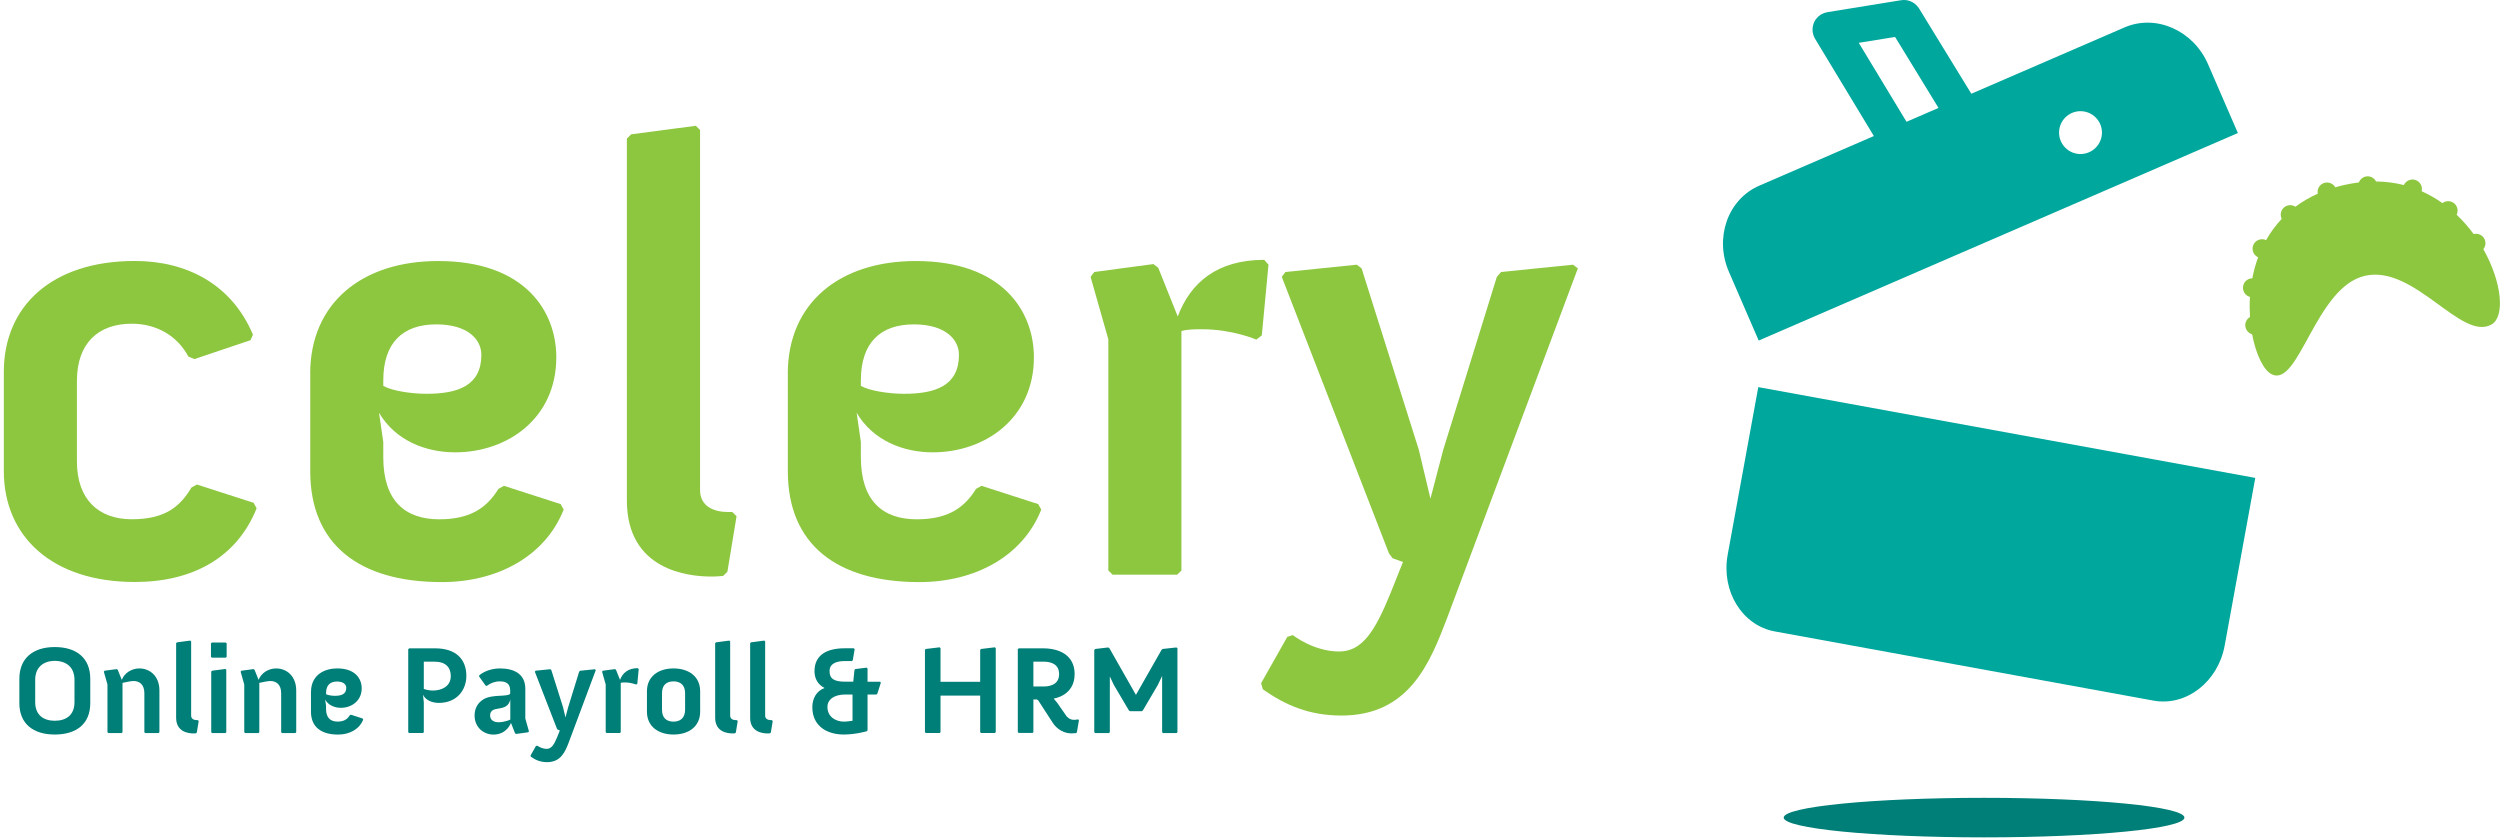<?xml version="1.0" encoding="utf-8"?>
<!-- Generator: Adobe Illustrator 24.1.3, SVG Export Plug-In . SVG Version: 6.00 Build 0)  -->
<svg version="1.1" id="Layer_1" xmlns="http://www.w3.org/2000/svg" xmlns:xlink="http://www.w3.org/1999/xlink" x="0px" y="0px"
	 viewBox="0 0 483 162" style="enable-background:new 0 0 483 162;" xml:space="preserve">
<style type="text/css">
	.st0{fill:#00A79D;}
	.st1{fill:#8DC63F;}
	.st2{fill:none;}
	.st3{fill:#007F78;}
</style>
<g>
	<path class="st0" d="M333.79,107.16c-1.29,7.04,2.78,13.67,9.09,14.83l73.19,13.37c6.31,1.15,12.46-3.62,13.74-10.65l5.91-32.38
		L339.7,74.79L333.79,107.16z"/>
	<path class="st1" d="M456.93,53.28c-9.59,2.17-12.75,21.65-18.03,19.03c-1.55-0.77-3.04-3.75-3.79-7.73
		c-0.62-0.18-1.12-0.68-1.28-1.35c-0.18-0.8,0.19-1.59,0.87-1.98c-0.08-1.25-0.09-2.56-0.01-3.89c-0.63-0.17-1.15-0.67-1.3-1.36
		c-0.22-0.99,0.39-1.97,1.38-2.19c0.13-0.03,0.25-0.04,0.38-0.05c0.26-1.36,0.63-2.72,1.12-4.05c-0.5-0.23-0.9-0.68-1.03-1.26
		c-0.22-0.99,0.4-1.97,1.39-2.19c0.41-0.09,0.83-0.03,1.18,0.13c0.82-1.45,1.82-2.83,3.02-4.11c-0.06-0.13-0.12-0.26-0.15-0.41
		c-0.22-0.99,0.4-1.97,1.38-2.19c0.5-0.12,1.01-0.01,1.41,0.26c1.28-0.95,2.71-1.8,4.32-2.52c-0.18-0.96,0.43-1.9,1.39-2.12
		c0.81-0.18,1.61,0.21,2,0.89c0.57-0.17,1.16-0.32,1.76-0.46c0.95-0.21,1.88-0.37,2.78-0.48c0.21-0.55,0.69-0.99,1.31-1.14
		c0.83-0.19,1.65,0.22,2.02,0.95c1.9,0.02,3.69,0.27,5.37,0.69c0.23-0.5,0.68-0.89,1.26-1.02c0.99-0.23,1.97,0.4,2.19,1.38
		c0.07,0.29,0.05,0.57-0.01,0.84c1.43,0.64,2.77,1.41,4.01,2.29c0.2-0.15,0.44-0.27,0.7-0.33c0.99-0.22,1.97,0.39,2.19,1.38
		c0.1,0.42,0.03,0.84-0.14,1.2c1.23,1.16,2.32,2.42,3.29,3.74c0.02,0,0.04-0.01,0.05-0.02c0.99-0.22,1.97,0.4,2.19,1.38
		c0.13,0.57-0.03,1.13-0.37,1.55c3.61,6.38,4.21,13.01,1.61,14.53C475.57,66.07,466.52,51.11,456.93,53.28z"/>
	<g>
		<polygon class="st2" points="359.11,8.27 368.34,23.53 374.53,20.85 366.13,7.14 		"/>
		<path class="st0" d="M426.6,12.42c-2.84-6.56-10.07-9.75-16.15-7.12l-29.59,12.81L370.76,1.63c0-0.01-0.01-0.01-0.01-0.02
			c-0.06-0.09-0.13-0.18-0.2-0.26c-0.77-1.01-2.01-1.5-3.22-1.31c-0.01,0-0.01,0-0.02,0L353.1,2.34c0,0-0.01,0-0.01,0l-0.05,0.01
			c-0.07,0.01-0.14,0.04-0.21,0.06c-0.14,0.03-0.28,0.06-0.42,0.11c-0.14,0.05-0.26,0.12-0.39,0.19c-0.06,0.03-0.13,0.06-0.2,0.09
			c-0.01,0-0.01,0.01-0.02,0.01c-0.15,0.09-0.28,0.2-0.41,0.31c-0.04,0.04-0.09,0.07-0.13,0.1c-0.11,0.1-0.2,0.21-0.29,0.33
			c-0.05,0.06-0.11,0.11-0.15,0.17c-0.31,0.43-0.5,0.93-0.59,1.46c-0.02,0.13-0.05,0.25-0.05,0.38c0,0.06,0.01,0.11,0.01,0.17
			c0,0.17,0,0.34,0.03,0.51c0,0.01,0,0.01,0,0.02c0.02,0.15,0.07,0.29,0.11,0.43c0.02,0.06,0.02,0.12,0.05,0.18
			c0.07,0.21,0.17,0.4,0.28,0.59c0.01,0.01,0.01,0.02,0.01,0.03l11.36,18.79l-22.14,9.59c-6.08,2.63-8.71,10.09-5.86,16.65
			l5.75,13.27l92.58-40.09L426.6,12.42z M368.34,23.53l-9.23-15.26l7.02-1.13l8.39,13.71L368.34,23.53z M401.95,29.76
			c-2.29,0-4.14-1.86-4.14-4.14c0-2.29,1.85-4.14,4.14-4.14c2.29,0,4.15,1.86,4.15,4.14C406.09,27.9,404.24,29.76,401.95,29.76z"/>
	</g>
	<path class="st3" d="M422.03,157.96c0,2.11-17.33,3.82-38.71,3.82c-21.38,0-38.71-1.71-38.71-3.82c0-2.11,17.33-3.82,38.71-3.82
		C404.69,154.14,422.03,155.85,422.03,157.96z"/>
	<g>
		<path class="st1" d="M0.74,71.84c0-12.71,9.3-21.42,25.3-21.42c10,0,18.71,4.47,22.83,14.24l-0.47,1.06l-10.83,3.65L36.4,68.9
			c-2.12-4-6.12-6.36-10.95-6.36c-6.47,0-10.59,3.77-10.59,11.06v15.54c0,7.3,4.12,11.18,10.59,11.18c6.36,0,9.3-2.35,11.53-6.12
			l1.06-0.59l10.95,3.53l0.59,1.06c-3.77,9.42-12.24,14.24-23.54,14.24c-16.01,0-25.3-8.83-25.3-21.42V71.84z"/>
		<path class="st1" d="M59.93,72.2c0-13.65,10-21.77,24.72-21.77c16.83,0,22.83,9.77,22.83,18.6c0,11.77-9.41,18.36-19.54,18.36
			c-5.65,0-11.53-2.24-14.71-7.65l0.82,5.65v2.94c0,8.47,4.24,12,10.83,12c6,0,9.18-2.24,11.42-5.88l1.06-0.59l10.95,3.53l0.59,1.06
			c-3.53,8.95-12.71,14.01-23.54,14.01c-16.01,0-25.42-7.3-25.42-21.42V72.2z M82.41,76.08c6,0,10.59-1.53,10.59-7.53
			c0-2.94-2.59-5.88-8.71-5.88c-6.47,0-10.24,3.53-10.24,10.83v1.06C75.71,75.49,79.35,76.08,82.41,76.08z"/>
		<path class="st1" d="M121.13,26.77l0.82-0.82l12.48-1.65l0.82,0.82v69.56c0,3.18,2.71,4.24,5.41,4.24h0.82l0.82,0.82l-1.77,10.71
			l-0.82,0.82c-0.12,0-1.29,0.12-2.24,0.12c-4.47,0-16.36-1.18-16.36-14.71V26.77z"/>
		<path class="st1" d="M152.2,72.2c0-13.65,10-21.77,24.72-21.77c16.83,0,22.83,9.77,22.83,18.6c0,11.77-9.42,18.36-19.54,18.36
			c-5.65,0-11.53-2.24-14.71-7.65l0.82,5.65v2.94c0,8.47,4.24,12,10.83,12c6,0,9.18-2.24,11.42-5.88l1.06-0.59l10.95,3.53l0.59,1.06
			c-3.53,8.95-12.71,14.01-23.54,14.01c-16.01,0-25.42-7.3-25.42-21.42V72.2z M174.68,76.08c6,0,10.59-1.53,10.59-7.53
			c0-2.94-2.59-5.88-8.71-5.88c-6.47,0-10.24,3.53-10.24,10.83v1.06C167.97,75.49,171.62,76.08,174.68,76.08z"/>
		<path class="st1" d="M214.11,65.49l-3.41-12l0.71-0.94l11.42-1.53l0.94,0.71l3.77,9.42c2.47-6.59,7.65-10.95,16.71-10.95
			l0.82,0.94l-1.29,13.65l-1.06,0.82c0,0-4.59-2-10.47-2c-1.29,0-2.94,0-4,0.35v46.25l-0.82,0.82h-12.48l-0.82-0.82V65.49z"/>
		<path class="st1" d="M258.71,125.87c4.47,0,6.94-3.88,10-11.42l2.35-5.88l-2-0.71l-0.71-0.94l-20.71-53.43l0.71-0.94l13.77-1.41
			l0.94,0.71l11.06,35.07l2.24,9.42l2.47-9.42l10.36-33.43l0.82-0.94l13.89-1.41l0.94,0.71l-25.31,67.68
			c-3.29,8.59-7.3,18.71-20.36,18.71c-6.24,0-10.83-2-15.18-5.06l-0.35-1.18l5.06-8.95l1.06-0.35
			C249.76,122.69,253.77,125.87,258.71,125.87z"/>
	</g>
	<g>
		<path class="st3" d="M3.74,131.15c0-4,2.67-6.14,6.84-6.14c4.22,0,6.86,2.13,6.86,6.14v4.7c0,3.98-2.64,6.06-6.86,6.06
			c-4.17,0-6.84-2.09-6.84-6.06V131.15z M10.58,139.25c2.23,0,3.81-1.12,3.81-3.59v-4.34c0-2.4-1.58-3.64-3.81-3.64
			c-2.18,0-3.78,1.24-3.78,3.64v4.34C6.8,138.14,8.4,139.25,10.58,139.25z"/>
		<path class="st3" d="M20.76,132.24l-0.7-2.47l0.15-0.19l2.35-0.31l0.19,0.14l0.78,1.94c0.51-1.36,1.94-2.21,3.39-2.21
			c1.99,0,3.88,1.43,3.88,4.27v8.05l-0.17,0.17h-2.57l-0.17-0.17v-7.54c0-1.67-0.95-2.35-2.11-2.35c-0.41,0-1.53,0.22-2.11,0.36
			v9.53l-0.17,0.17h-2.57l-0.17-0.17V132.24z"/>
		<path class="st3" d="M34.02,124.27l0.17-0.17l2.57-0.34l0.17,0.17v14.33c0,0.65,0.56,0.87,1.12,0.87h0.17l0.17,0.17l-0.36,2.21
			l-0.17,0.17c-0.02,0-0.27,0.02-0.46,0.02c-0.92,0-3.37-0.24-3.37-3.03V124.27z"/>
		<path class="st3" d="M40.76,126.91v-2.62l0.17-0.15h2.69l0.17,0.15v2.62l-0.17,0.15h-2.69L40.76,126.91z M40.81,129.75l0.17-0.17
			l2.57-0.34l0.17,0.17v12.05l-0.17,0.17h-2.57l-0.17-0.17V129.75z"/>
		<path class="st3" d="M47.19,132.24l-0.7-2.47l0.15-0.19l2.35-0.31l0.19,0.14l0.78,1.94c0.51-1.36,1.94-2.21,3.39-2.21
			c1.99,0,3.88,1.43,3.88,4.27v8.05l-0.17,0.17h-2.57l-0.17-0.17v-7.54c0-1.67-0.95-2.35-2.11-2.35c-0.41,0-1.53,0.22-2.11,0.36
			v9.53l-0.17,0.17h-2.57l-0.17-0.17V132.24z"/>
		<path class="st3" d="M60.09,133.63c0-2.81,2.06-4.49,5.09-4.49c3.47,0,4.7,2.01,4.7,3.83c0,2.42-1.94,3.78-4.03,3.78
			c-1.16,0-2.38-0.46-3.03-1.58l0.17,1.16v0.61c0,1.75,0.87,2.47,2.23,2.47c1.24,0,1.89-0.46,2.35-1.21l0.22-0.12l2.26,0.73
			l0.12,0.22c-0.73,1.84-2.62,2.89-4.85,2.89c-3.3,0-5.24-1.5-5.24-4.41V133.63z M64.72,134.43c1.24,0,2.18-0.32,2.18-1.55
			c0-0.61-0.53-1.21-1.79-1.21c-1.33,0-2.11,0.73-2.11,2.23v0.22C63.34,134.31,64.09,134.43,64.72,134.43z"/>
		<path class="st3" d="M78.88,125.43l0.17-0.17h5.04c3.9,0,6.01,2.01,6.01,5.33c0,2.64-1.75,5.21-5.34,5.21
			c-1.12,0-2.52-0.44-3.03-1.58l0.15,1.5v5.75l-0.17,0.15h-2.67l-0.17-0.15V125.43z M83.65,133.41c1.67,0,3.44-0.78,3.44-2.81
			c0-1.7-1.07-2.76-3.03-2.76h-2.18v5.26C82.39,133.29,83.02,133.41,83.65,133.41z"/>
		<path class="st3" d="M93.4,135.11c1.7-1.04,4.7-0.41,5.17-1.09v-0.61c0-1.43-0.92-1.77-2.01-1.77c-0.92,0-1.79,0.32-2.5,0.87
			l-0.24-0.05l-1.26-1.77l0.05-0.24c1.07-0.87,2.57-1.31,3.98-1.31c2.74,0,4.9,1.07,4.9,3.93v5.75l0.7,2.47l-0.15,0.19l-2.35,0.32
			l-0.19-0.15l-0.78-1.99c0,0-0.78,2.26-3.37,2.26c-1.94,0-3.66-1.43-3.66-3.66C91.68,136.83,92.33,135.76,93.4,135.11z
			 M96.31,139.54c1.21,0,2.28-0.51,2.28-0.51v-3.86c-0.63,2.69-3.9,0.85-3.9,3.08C94.69,139.01,95.29,139.54,96.31,139.54z"/>
		<path class="st3" d="M105.62,144.68c0.92,0,1.43-0.8,2.06-2.35l0.48-1.21l-0.41-0.15l-0.15-0.19l-4.27-11.01l0.15-0.19l2.84-0.29
			l0.19,0.15l2.28,7.23l0.46,1.94l0.51-1.94l2.13-6.89l0.17-0.19l2.86-0.29l0.19,0.15l-5.21,13.94c-0.68,1.77-1.5,3.86-4.2,3.86
			c-1.29,0-2.23-0.41-3.13-1.04l-0.07-0.24l1.04-1.84l0.22-0.07C103.78,144.03,104.6,144.68,105.62,144.68z"/>
		<path class="st3" d="M117.02,132.24l-0.7-2.47l0.15-0.19l2.35-0.31l0.19,0.14l0.78,1.94c0.51-1.36,1.58-2.26,3.44-2.26l0.17,0.19
			l-0.27,2.81l-0.22,0.17c0,0-0.95-0.41-2.16-0.41c-0.27,0-0.61,0-0.82,0.07v9.53l-0.17,0.17h-2.57l-0.17-0.17V132.24z"/>
		<path class="st3" d="M124.99,133.55c0-2.86,2.21-4.41,5.14-4.41c2.93,0,5.14,1.55,5.14,4.41v3.95c0,2.86-2.21,4.41-5.14,4.41
			c-2.93,0-5.14-1.55-5.14-4.41V133.55z M130.13,139.42c1.38,0,2.23-0.8,2.23-2.3v-3.2c0-1.5-0.85-2.28-2.23-2.28
			c-1.43,0-2.23,0.78-2.23,2.28v3.2C127.9,138.62,128.7,139.42,130.13,139.42z"/>
		<path class="st3" d="M138.16,124.27l0.17-0.17l2.57-0.34l0.17,0.17v14.33c0,0.65,0.56,0.87,1.12,0.87h0.17l0.17,0.17l-0.36,2.21
			l-0.17,0.17c-0.02,0-0.27,0.02-0.46,0.02c-0.92,0-3.37-0.24-3.37-3.03V124.27z"/>
		<path class="st3" d="M144.92,124.27l0.17-0.17l2.57-0.34l0.17,0.17v14.33c0,0.65,0.56,0.87,1.12,0.87h0.17l0.17,0.17l-0.36,2.21
			l-0.17,0.17c-0.02,0-0.27,0.02-0.46,0.02c-0.92,0-3.37-0.24-3.37-3.03V124.27z"/>
		<path class="st3" d="M159.3,132.92c-1.33-0.68-1.94-1.87-1.94-3.23c0-3.32,2.62-4.44,5.82-4.44h1.77l0.17,0.17l-0.36,2.13
			l-0.17,0.17h-1.41c-1.45,0-2.91,0.41-2.91,1.94c0,1.5,0.9,2.04,3.03,2.04h1.55l0.24-2.3l0.19-0.14l2.16-0.27l0.17,0.17v2.55h2.42
			l0.15,0.19l-0.68,2.13l-0.19,0.15h-1.7v6.93l-0.17,0.17c0,0-2.11,0.63-4.44,0.63c-3.01,0-6.06-1.46-6.06-5.31
			C156.95,134.94,157.75,133.48,159.3,132.92z M163.06,139.42c0.53,0,1.65-0.17,1.65-0.17v-5.07h-1.41c-2.16,0-3.44,0.97-3.44,2.4
			C159.86,138.55,161.53,139.42,163.06,139.42z"/>
		<path class="st3" d="M178.7,125.55l0.17-0.17l2.67-0.32l0.17,0.17v6.5h7.66v-6.18l0.17-0.17l2.67-0.32l0.17,0.17v16.22l-0.17,0.17
			h-2.67l-0.17-0.17v-7.06h-7.66v7.06l-0.17,0.17h-2.67l-0.17-0.17V125.55z"/>
		<path class="st3" d="M196.64,125.43l0.17-0.17h4.75c3.01,0,6.06,1.26,6.06,4.97c0,4.22-4.05,4.73-4.05,4.73l0.68,0.82l1.72,2.47
			c0.19,0.29,0.7,0.82,1.53,0.82c0.49,0,0.78-0.1,0.78-0.1l0.17,0.17l-0.39,2.33l-0.17,0.17c-0.15,0.02-0.63,0.05-0.85,0.05
			c-2.23,0-3.42-1.67-3.66-2.06l-2.81-4.34l-0.24-0.15h-0.68v6.3l-0.17,0.17h-2.67l-0.17-0.17V125.43z M201.61,132.63
			c1.7,0,3.01-0.65,3.01-2.4c0-1.75-1.31-2.4-3.01-2.4h-1.96v4.8H201.61z"/>
		<path class="st3" d="M211.43,125.55l0.17-0.17l2.5-0.29l0.22,0.12l5.14,9.04l4.97-8.73l0.19-0.14l2.64-0.29l0.22,0.12v16.25
			l-0.17,0.17h-2.62l-0.17-0.17v-10.86l-0.85,1.77l-2.86,4.87l-0.22,0.17h-2.28l-0.22-0.17l-2.89-4.9l-0.78-1.65v10.77l-0.17,0.17
			h-2.67l-0.17-0.17V125.55z"/>
	</g>
</g>
</svg>
